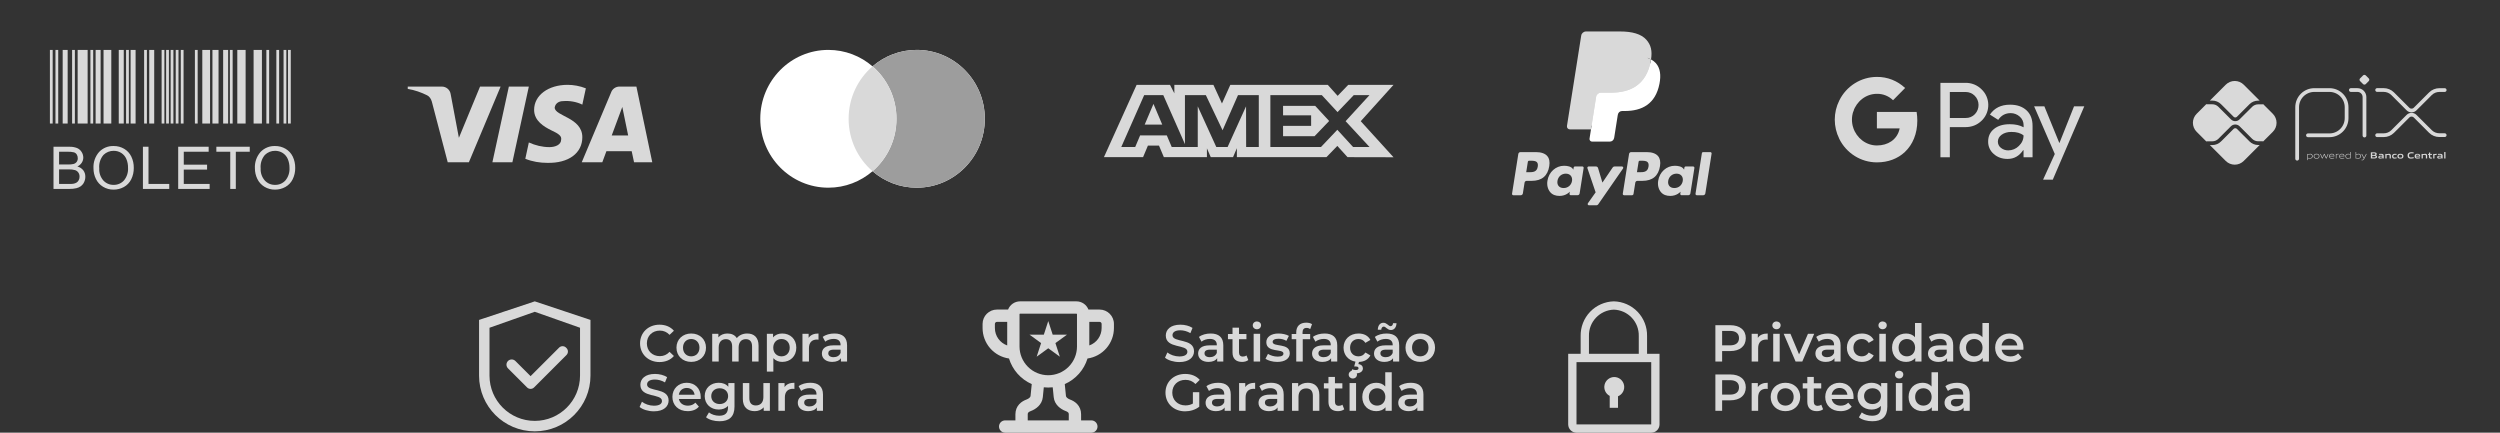 <svg xmlns="http://www.w3.org/2000/svg" width="260" height="45" viewBox="0 0 260 45" fill="none"><rect x="0" y="0" width="260" height="45" fill="#333333" stroke="none"/><path d="M167.88 39.211C167.648 39.212 167.423 39.292 167.241 39.437C167.059 39.581 166.93 39.783 166.876 40.009C166.822 40.235 166.845 40.472 166.942 40.684C167.039 40.895 167.203 41.068 167.41 41.175V42.41H168.273V41.214C168.496 41.123 168.68 40.957 168.795 40.745C168.909 40.533 168.946 40.287 168.9 40.051C168.853 39.815 168.726 39.602 168.54 39.448C168.355 39.295 168.121 39.211 167.88 39.211Z" fill="#D9D9D9"></path><path d="M171.295 36.797V34.949C171.314 34.013 170.961 33.108 170.314 32.431C169.666 31.755 168.777 31.363 167.841 31.34C166.905 31.363 166.017 31.755 165.369 32.431C164.722 33.108 164.369 34.013 164.387 34.949V36.797H163.092V44.137C163.092 44.366 163.183 44.586 163.345 44.748C163.507 44.91 163.727 45.001 163.956 45.001H171.727C171.956 45.001 172.176 44.91 172.338 44.748C172.5 44.586 172.591 44.366 172.591 44.137V36.797H171.295ZM165.251 34.949C165.232 34.242 165.494 33.556 165.98 33.042C166.465 32.527 167.134 32.226 167.841 32.203C168.548 32.226 169.218 32.527 169.703 33.042C170.189 33.556 170.451 34.242 170.432 34.949V36.797H165.251V34.949ZM163.956 44.137V37.661H171.727V44.137H163.956Z" fill="#D9D9D9"></path><path d="M68.586 37.654C69.207 37.654 69.736 37.433 70.087 37.023L69.633 36.591C69.358 36.893 69.018 37.039 68.624 37.039C67.841 37.039 67.274 36.488 67.274 35.711C67.274 34.933 67.841 34.382 68.624 34.382C69.018 34.382 69.358 34.528 69.633 34.825L70.087 34.398C69.736 33.988 69.207 33.767 68.591 33.767C67.43 33.767 66.566 34.582 66.566 35.711C66.566 36.839 67.43 37.654 68.586 37.654Z" fill="#D9D9D9"></path><path d="M71.885 37.638C72.781 37.638 73.424 37.023 73.424 36.159C73.424 35.295 72.781 34.684 71.885 34.684C71 34.684 70.352 35.295 70.352 36.159C70.352 37.023 71 37.638 71.885 37.638ZM71.885 37.06C71.399 37.06 71.032 36.709 71.032 36.159C71.032 35.608 71.399 35.257 71.885 35.257C72.376 35.257 72.744 35.608 72.744 36.159C72.744 36.709 72.376 37.06 71.885 37.06Z" fill="#D9D9D9"></path><path d="M77.709 34.684C77.25 34.684 76.861 34.868 76.629 35.165C76.429 34.841 76.078 34.684 75.657 34.684C75.263 34.684 74.928 34.825 74.712 35.084V34.717H74.07V37.6H74.745V36.137C74.745 35.565 75.047 35.273 75.495 35.273C75.905 35.273 76.143 35.522 76.143 36.035V37.6H76.818V36.137C76.818 35.565 77.126 35.273 77.569 35.273C77.979 35.273 78.216 35.522 78.216 36.035V37.6H78.891V35.948C78.891 35.079 78.406 34.684 77.709 34.684Z" fill="#D9D9D9"></path><path d="M81.352 34.684C80.958 34.684 80.623 34.819 80.397 35.095V34.717H79.754V38.648H80.429V37.249C80.661 37.514 80.985 37.638 81.352 37.638C82.195 37.638 82.816 37.055 82.816 36.159C82.816 35.268 82.195 34.684 81.352 34.684ZM81.277 37.06C80.791 37.06 80.418 36.709 80.418 36.159C80.418 35.608 80.791 35.257 81.277 35.257C81.763 35.257 82.13 35.608 82.13 36.159C82.13 36.709 81.763 37.06 81.277 37.06Z" fill="#D9D9D9"></path><path d="M84.098 35.138V34.717H83.456V37.6H84.131V36.202C84.131 35.613 84.455 35.311 84.968 35.311C85.016 35.311 85.065 35.316 85.124 35.327V34.684C84.644 34.684 84.293 34.836 84.098 35.138Z" fill="#D9D9D9"></path><path d="M86.782 34.684C86.318 34.684 85.87 34.803 85.562 35.041L85.827 35.532C86.043 35.354 86.377 35.246 86.701 35.246C87.182 35.246 87.42 35.478 87.42 35.873V35.916H86.674C85.8 35.916 85.476 36.294 85.476 36.774C85.476 37.276 85.891 37.638 86.55 37.638C86.982 37.638 87.295 37.498 87.457 37.249V37.6H88.095V35.91C88.095 35.079 87.614 34.684 86.782 34.684ZM86.691 37.147C86.345 37.147 86.14 36.99 86.14 36.747C86.14 36.537 86.264 36.364 86.723 36.364H87.42V36.699C87.306 36.996 87.02 37.147 86.691 37.147Z" fill="#D9D9D9"></path><path d="M68.008 42.777C69.045 42.777 69.536 42.259 69.536 41.654C69.536 40.266 67.295 40.79 67.295 39.986C67.295 39.699 67.533 39.472 68.116 39.472C68.445 39.472 68.818 39.57 69.158 39.77L69.38 39.224C69.05 39.008 68.575 38.889 68.121 38.889C67.085 38.889 66.599 39.408 66.599 40.018C66.599 41.422 68.845 40.887 68.845 41.703C68.845 41.983 68.597 42.194 68.008 42.194C67.544 42.194 67.063 42.021 66.761 41.778L66.518 42.324C66.831 42.593 67.419 42.777 68.008 42.777Z" fill="#D9D9D9"></path><path d="M72.878 41.298C72.878 40.396 72.263 39.807 71.42 39.807C70.562 39.807 69.93 40.423 69.93 41.281C69.93 42.14 70.556 42.761 71.523 42.761C72.019 42.761 72.424 42.599 72.684 42.291L72.322 41.875C72.117 42.086 71.863 42.189 71.539 42.189C71.037 42.189 70.686 41.919 70.605 41.497H72.867C72.873 41.433 72.878 41.352 72.878 41.298ZM71.42 40.347C71.863 40.347 72.181 40.633 72.236 41.049H70.599C70.664 40.628 70.983 40.347 71.42 40.347Z" fill="#D9D9D9"></path><path d="M75.746 39.84V40.223C75.508 39.937 75.152 39.807 74.747 39.807C73.921 39.807 73.289 40.358 73.289 41.195C73.289 42.032 73.921 42.593 74.747 42.593C75.135 42.593 75.476 42.469 75.713 42.21V42.361C75.713 42.944 75.433 43.236 74.795 43.236C74.396 43.236 73.985 43.101 73.732 42.891L73.429 43.398C73.759 43.668 74.293 43.809 74.833 43.809C75.843 43.809 76.388 43.333 76.388 42.286V39.84H75.746ZM74.849 42.021C74.336 42.021 73.969 41.686 73.969 41.195C73.969 40.709 74.336 40.38 74.849 40.38C75.357 40.38 75.724 40.709 75.724 41.195C75.724 41.686 75.357 42.021 74.849 42.021Z" fill="#D9D9D9"></path><path d="M79.392 39.84V41.298C79.392 41.875 79.074 42.167 78.604 42.167C78.177 42.167 77.929 41.919 77.929 41.395V39.84H77.254V41.487C77.254 42.356 77.756 42.761 78.496 42.761C78.868 42.761 79.209 42.62 79.425 42.356V42.723H80.067V39.84H79.392Z" fill="#D9D9D9"></path><path d="M81.594 40.261V39.84H80.951V42.723H81.626V41.325C81.626 40.736 81.95 40.434 82.463 40.434C82.511 40.434 82.56 40.439 82.619 40.45V39.807C82.139 39.807 81.788 39.959 81.594 40.261Z" fill="#D9D9D9"></path><path d="M84.278 39.807C83.813 39.807 83.365 39.926 83.057 40.164L83.322 40.655C83.538 40.477 83.873 40.369 84.197 40.369C84.677 40.369 84.915 40.601 84.915 40.995V41.038H84.17C83.295 41.038 82.971 41.416 82.971 41.897C82.971 42.399 83.387 42.761 84.046 42.761C84.478 42.761 84.791 42.62 84.953 42.372V42.723H85.59V41.033C85.59 40.202 85.109 39.807 84.278 39.807ZM84.186 42.27C83.84 42.27 83.635 42.113 83.635 41.87C83.635 41.659 83.759 41.487 84.218 41.487H84.915V41.821C84.802 42.118 84.515 42.27 84.186 42.27Z" fill="#D9D9D9"></path><path d="M122.651 37.655C123.688 37.655 124.179 37.136 124.179 36.532C124.179 35.144 121.938 35.668 121.938 34.863C121.938 34.577 122.176 34.35 122.759 34.35C123.088 34.35 123.461 34.447 123.801 34.647L124.022 34.102C123.693 33.886 123.218 33.767 122.764 33.767C121.728 33.767 121.242 34.285 121.242 34.896C121.242 36.3 123.488 35.765 123.488 36.58C123.488 36.861 123.239 37.072 122.651 37.072C122.187 37.072 121.706 36.899 121.404 36.656L121.161 37.201C121.474 37.471 122.062 37.655 122.651 37.655Z" fill="#D9D9D9"></path><path d="M125.912 34.685C125.447 34.685 124.999 34.804 124.691 35.041L124.956 35.533C125.172 35.355 125.507 35.247 125.831 35.247C126.311 35.247 126.549 35.479 126.549 35.873V35.916H125.804C124.929 35.916 124.605 36.294 124.605 36.775C124.605 37.277 125.021 37.639 125.68 37.639C126.112 37.639 126.425 37.498 126.587 37.25V37.601H127.224V35.911C127.224 35.079 126.743 34.685 125.912 34.685ZM125.82 37.147C125.474 37.147 125.269 36.991 125.269 36.748C125.269 36.537 125.393 36.364 125.852 36.364H126.549V36.699C126.436 36.996 126.149 37.147 125.82 37.147Z" fill="#D9D9D9"></path><path d="M129.634 36.964C129.532 37.045 129.397 37.083 129.256 37.083C128.997 37.083 128.857 36.931 128.857 36.651V35.279H129.629V34.739H128.857V34.08H128.182V34.739H127.707V35.279H128.182V36.667C128.182 37.304 128.544 37.639 129.175 37.639C129.418 37.639 129.661 37.574 129.823 37.444L129.634 36.964Z" fill="#D9D9D9"></path><path d="M130.719 34.242C130.973 34.242 131.151 34.059 131.151 33.821C131.151 33.6 130.967 33.432 130.719 33.432C130.47 33.432 130.287 33.611 130.287 33.837C130.287 34.064 130.47 34.242 130.719 34.242ZM130.379 37.601H131.054V34.718H130.379V37.601Z" fill="#D9D9D9"></path><path d="M132.83 37.639C133.64 37.639 134.137 37.288 134.137 36.748C134.137 35.619 132.355 36.138 132.355 35.554C132.355 35.365 132.55 35.23 132.96 35.23C133.235 35.23 133.511 35.285 133.786 35.447L134.045 34.934C133.786 34.777 133.349 34.685 132.965 34.685C132.188 34.685 131.697 35.041 131.697 35.587C131.697 36.737 133.478 36.219 133.478 36.769C133.478 36.969 133.3 37.088 132.874 37.088C132.512 37.088 132.123 36.969 131.869 36.802L131.61 37.315C131.869 37.498 132.35 37.639 132.83 37.639Z" fill="#D9D9D9"></path><path d="M135.89 34.102C136.031 34.102 136.16 34.151 136.263 34.221L136.452 33.713C136.301 33.605 136.074 33.557 135.842 33.557C135.172 33.557 134.81 33.951 134.81 34.556V34.739H134.335V35.279H134.81V37.601H135.485V35.279H136.257V34.739H135.464V34.566C135.464 34.258 135.609 34.102 135.89 34.102Z" fill="#D9D9D9"></path><path d="M137.76 34.685C137.296 34.685 136.848 34.804 136.54 35.041L136.805 35.533C137.021 35.355 137.356 35.247 137.679 35.247C138.16 35.247 138.398 35.479 138.398 35.873V35.916H137.652C136.778 35.916 136.454 36.294 136.454 36.775C136.454 37.277 136.87 37.639 137.528 37.639C137.96 37.639 138.273 37.498 138.435 37.25V37.601H139.073V35.911C139.073 35.079 138.592 34.685 137.76 34.685ZM137.669 37.147C137.323 37.147 137.118 36.991 137.118 36.748C137.118 36.537 137.242 36.364 137.701 36.364H138.398V36.699C138.284 36.996 137.998 37.147 137.669 37.147Z" fill="#D9D9D9"></path><path d="M141.283 37.061C140.786 37.061 140.408 36.721 140.408 36.159C140.408 35.603 140.786 35.258 141.283 35.258C141.569 35.258 141.828 35.382 142.001 35.657L142.519 35.355C142.298 34.917 141.85 34.685 141.288 34.685C140.376 34.685 139.728 35.295 139.728 36.159C139.728 36.921 140.23 37.487 140.97 37.612L140.835 38.114H141.002C141.207 38.114 141.288 38.19 141.288 38.292C141.288 38.411 141.202 38.486 141.002 38.486C140.867 38.486 140.748 38.459 140.635 38.4L140.511 38.719C140.646 38.794 140.813 38.832 141.007 38.832C141.45 38.832 141.742 38.632 141.742 38.319C141.742 38.087 141.591 37.903 141.272 37.865L141.331 37.639C141.871 37.628 142.303 37.385 142.519 36.964L142.001 36.661C141.828 36.937 141.569 37.061 141.283 37.061Z" fill="#D9D9D9"></path><path d="M143.918 33.967C144.112 33.967 144.296 34.323 144.652 34.323C144.998 34.323 145.225 34.037 145.236 33.616H144.874C144.863 33.81 144.76 33.924 144.609 33.924C144.415 33.924 144.231 33.567 143.875 33.567C143.529 33.567 143.302 33.848 143.292 34.291H143.653C143.664 34.086 143.767 33.967 143.918 33.967ZM144.204 34.685C143.74 34.685 143.292 34.804 142.984 35.041L143.248 35.533C143.464 35.355 143.799 35.247 144.123 35.247C144.604 35.247 144.841 35.479 144.841 35.873V35.916H144.096C143.222 35.916 142.898 36.294 142.898 36.775C142.898 37.277 143.313 37.639 143.972 37.639C144.404 37.639 144.717 37.498 144.879 37.25V37.601H145.516V35.911C145.516 35.079 145.036 34.685 144.204 34.685ZM144.112 37.147C143.767 37.147 143.562 36.991 143.562 36.748C143.562 36.537 143.686 36.364 144.145 36.364H144.841V36.699C144.728 36.996 144.442 37.147 144.112 37.147Z" fill="#D9D9D9"></path><path d="M147.705 37.639C148.601 37.639 149.244 37.023 149.244 36.159C149.244 35.295 148.601 34.685 147.705 34.685C146.819 34.685 146.171 35.295 146.171 36.159C146.171 37.023 146.819 37.639 147.705 37.639ZM147.705 37.061C147.219 37.061 146.852 36.71 146.852 36.159C146.852 35.608 147.219 35.258 147.705 35.258C148.196 35.258 148.563 35.608 148.563 36.159C148.563 36.71 148.196 37.061 147.705 37.061Z" fill="#D9D9D9"></path><path d="M124.06 41.968C123.817 42.108 123.553 42.162 123.283 42.162C122.484 42.162 121.917 41.601 121.917 40.834C121.917 40.051 122.484 39.505 123.288 39.505C123.693 39.505 124.033 39.641 124.33 39.938L124.773 39.505C124.417 39.1 123.887 38.89 123.256 38.89C122.073 38.89 121.209 39.705 121.209 40.834C121.209 41.962 122.073 42.778 123.245 42.778C123.779 42.778 124.33 42.616 124.724 42.297V40.791H124.06V41.968Z" fill="#D9D9D9"></path><path d="M126.687 39.808C126.223 39.808 125.774 39.927 125.467 40.164L125.731 40.656C125.947 40.477 126.282 40.369 126.606 40.369C127.087 40.369 127.324 40.602 127.324 40.996V41.039H126.579C125.704 41.039 125.38 41.417 125.38 41.898C125.38 42.4 125.796 42.761 126.455 42.761C126.887 42.761 127.2 42.621 127.362 42.373V42.724H127.999V41.034C127.999 40.202 127.518 39.808 126.687 39.808ZM126.595 42.27C126.25 42.27 126.044 42.114 126.044 41.87C126.044 41.66 126.169 41.487 126.628 41.487H127.324V41.822C127.211 42.119 126.925 42.27 126.595 42.27Z" fill="#D9D9D9"></path><path d="M129.508 40.261V39.84H128.865V42.724H129.54V41.325C129.54 40.737 129.864 40.434 130.377 40.434C130.426 40.434 130.474 40.44 130.534 40.45V39.808C130.053 39.808 129.702 39.959 129.508 40.261Z" fill="#D9D9D9"></path><path d="M132.192 39.808C131.728 39.808 131.28 39.927 130.972 40.164L131.236 40.656C131.452 40.477 131.787 40.369 132.111 40.369C132.592 40.369 132.829 40.602 132.829 40.996V41.039H132.084C131.209 41.039 130.885 41.417 130.885 41.898C130.885 42.4 131.301 42.761 131.96 42.761C132.392 42.761 132.705 42.621 132.867 42.373V42.724H133.504V41.034C133.504 40.202 133.024 39.808 132.192 39.808ZM132.1 42.27C131.755 42.27 131.55 42.114 131.55 41.87C131.55 41.66 131.674 41.487 132.133 41.487H132.829V41.822C132.716 42.119 132.43 42.27 132.1 42.27Z" fill="#D9D9D9"></path><path d="M136.007 39.808C135.585 39.808 135.234 39.948 135.013 40.213V39.84H134.37V42.724H135.045V41.266C135.045 40.688 135.369 40.396 135.85 40.396C136.282 40.396 136.536 40.645 136.536 41.158V42.724H137.211V41.071C137.211 40.202 136.698 39.808 136.007 39.808Z" fill="#D9D9D9"></path><path d="M139.611 42.087C139.509 42.167 139.374 42.205 139.233 42.205C138.974 42.205 138.834 42.054 138.834 41.773V40.402H139.606V39.862H138.834V39.203H138.159V39.862H137.684V40.402H138.159V41.789C138.159 42.427 138.52 42.761 139.152 42.761C139.395 42.761 139.638 42.697 139.8 42.567L139.611 42.087Z" fill="#D9D9D9"></path><path d="M140.696 39.365C140.949 39.365 141.128 39.181 141.128 38.944C141.128 38.722 140.944 38.555 140.696 38.555C140.447 38.555 140.264 38.733 140.264 38.96C140.264 39.187 140.447 39.365 140.696 39.365ZM140.355 42.724H141.03V39.84H140.355V42.724Z" fill="#D9D9D9"></path><path d="M144.065 38.717V40.197C143.839 39.932 143.509 39.808 143.137 39.808C142.3 39.808 141.679 40.386 141.679 41.282C141.679 42.178 142.3 42.761 143.137 42.761C143.531 42.761 143.866 42.627 144.092 42.351V42.724H144.74V38.717H144.065ZM143.218 42.184C142.732 42.184 142.359 41.833 142.359 41.282C142.359 40.731 142.732 40.38 143.218 40.38C143.704 40.38 144.076 40.731 144.076 41.282C144.076 41.833 143.704 42.184 143.218 42.184Z" fill="#D9D9D9"></path><path d="M146.725 39.808C146.26 39.808 145.812 39.927 145.504 40.164L145.769 40.656C145.985 40.477 146.32 40.369 146.644 40.369C147.124 40.369 147.362 40.602 147.362 40.996V41.039H146.617C145.742 41.039 145.418 41.417 145.418 41.898C145.418 42.4 145.834 42.761 146.493 42.761C146.925 42.761 147.238 42.621 147.4 42.373V42.724H148.037V41.034C148.037 40.202 147.556 39.808 146.725 39.808ZM146.633 42.27C146.287 42.27 146.082 42.114 146.082 41.87C146.082 41.66 146.206 41.487 146.665 41.487H147.362V41.822C147.249 42.119 146.962 42.27 146.633 42.27Z" fill="#D9D9D9"></path><path d="M179.954 33.821H178.399V37.601H179.101V36.51H179.954C180.947 36.51 181.563 35.997 181.563 35.166C181.563 34.329 180.947 33.821 179.954 33.821ZM179.921 35.916H179.101V34.415H179.921C180.537 34.415 180.856 34.691 180.856 35.166C180.856 35.641 180.537 35.916 179.921 35.916Z" fill="#D9D9D9"></path><path d="M182.815 35.139V34.718H182.173V37.601H182.848V36.202C182.848 35.614 183.172 35.312 183.685 35.312C183.733 35.312 183.782 35.317 183.841 35.328V34.685C183.361 34.685 183.01 34.836 182.815 35.139Z" fill="#D9D9D9"></path><path d="M184.754 34.242C185.008 34.242 185.186 34.059 185.186 33.821C185.186 33.6 185.002 33.432 184.754 33.432C184.506 33.432 184.322 33.611 184.322 33.837C184.322 34.064 184.506 34.242 184.754 34.242ZM184.414 37.601H185.089V34.718H184.414V37.601Z" fill="#D9D9D9"></path><path d="M188.027 34.718L187.103 36.856L186.207 34.718H185.505L186.741 37.601H187.438L188.675 34.718H188.027Z" fill="#D9D9D9"></path><path d="M190.108 34.685C189.644 34.685 189.196 34.804 188.888 35.041L189.153 35.533C189.369 35.355 189.703 35.247 190.027 35.247C190.508 35.247 190.745 35.479 190.745 35.873V35.916H190C189.126 35.916 188.802 36.294 188.802 36.775C188.802 37.277 189.217 37.639 189.876 37.639C190.308 37.639 190.621 37.498 190.783 37.25V37.601H191.42V35.911C191.42 35.079 190.94 34.685 190.108 34.685ZM190.016 37.147C189.671 37.147 189.466 36.991 189.466 36.748C189.466 36.537 189.59 36.364 190.049 36.364H190.745V36.699C190.632 36.996 190.346 37.147 190.016 37.147Z" fill="#D9D9D9"></path><path d="M193.636 37.639C194.197 37.639 194.646 37.396 194.867 36.964L194.349 36.661C194.176 36.937 193.917 37.061 193.631 37.061C193.134 37.061 192.756 36.721 192.756 36.159C192.756 35.603 193.134 35.258 193.631 35.258C193.917 35.258 194.176 35.382 194.349 35.657L194.867 35.355C194.646 34.917 194.197 34.685 193.636 34.685C192.723 34.685 192.075 35.295 192.075 36.159C192.075 37.023 192.723 37.639 193.636 37.639Z" fill="#D9D9D9"></path><path d="M195.791 34.242C196.044 34.242 196.223 34.059 196.223 33.821C196.223 33.6 196.039 33.432 195.791 33.432C195.542 33.432 195.359 33.611 195.359 33.837C195.359 34.064 195.542 34.242 195.791 34.242ZM195.45 37.601H196.125V34.718H195.45V37.601Z" fill="#D9D9D9"></path><path d="M199.16 33.594V35.074C198.934 34.809 198.604 34.685 198.232 34.685C197.395 34.685 196.774 35.263 196.774 36.159C196.774 37.056 197.395 37.639 198.232 37.639C198.626 37.639 198.961 37.504 199.187 37.228V37.601H199.835V33.594H199.16ZM198.313 37.061C197.827 37.061 197.454 36.71 197.454 36.159C197.454 35.608 197.827 35.258 198.313 35.258C198.799 35.258 199.171 35.608 199.171 36.159C199.171 36.71 198.799 37.061 198.313 37.061Z" fill="#D9D9D9"></path><path d="M201.82 34.685C201.355 34.685 200.907 34.804 200.6 35.041L200.864 35.533C201.08 35.355 201.415 35.247 201.739 35.247C202.219 35.247 202.457 35.479 202.457 35.873V35.916H201.712C200.837 35.916 200.513 36.294 200.513 36.775C200.513 37.277 200.929 37.639 201.588 37.639C202.02 37.639 202.333 37.498 202.495 37.25V37.601H203.132V35.911C203.132 35.079 202.651 34.685 201.82 34.685ZM201.728 37.147C201.382 37.147 201.177 36.991 201.177 36.748C201.177 36.537 201.302 36.364 201.76 36.364H202.457V36.699C202.344 36.996 202.057 37.147 201.728 37.147Z" fill="#D9D9D9"></path><path d="M206.174 33.594V35.074C205.947 34.809 205.617 34.685 205.245 34.685C204.408 34.685 203.787 35.263 203.787 36.159C203.787 37.056 204.408 37.639 205.245 37.639C205.639 37.639 205.974 37.504 206.201 37.228V37.601H206.849V33.594H206.174ZM205.326 37.061C204.84 37.061 204.467 36.71 204.467 36.159C204.467 35.608 204.84 35.258 205.326 35.258C205.812 35.258 206.184 35.608 206.184 36.159C206.184 36.71 205.812 37.061 205.326 37.061Z" fill="#D9D9D9"></path><path d="M210.442 36.175C210.442 35.274 209.827 34.685 208.984 34.685C208.126 34.685 207.494 35.301 207.494 36.159C207.494 37.018 208.12 37.639 209.087 37.639C209.584 37.639 209.989 37.477 210.248 37.169L209.886 36.753C209.681 36.964 209.427 37.066 209.103 37.066C208.601 37.066 208.25 36.796 208.169 36.375H210.431C210.437 36.31 210.442 36.229 210.442 36.175ZM208.984 35.225C209.427 35.225 209.746 35.511 209.8 35.927H208.164C208.228 35.506 208.547 35.225 208.984 35.225Z" fill="#D9D9D9"></path><path d="M179.954 38.944H178.399V42.724H179.101V41.633H179.954C180.947 41.633 181.563 41.12 181.563 40.288C181.563 39.452 180.947 38.944 179.954 38.944ZM179.921 41.039H179.101V39.538H179.921C180.537 39.538 180.856 39.813 180.856 40.288C180.856 40.764 180.537 41.039 179.921 41.039Z" fill="#D9D9D9"></path><path d="M182.815 40.261V39.84H182.173V42.724H182.848V41.325C182.848 40.737 183.172 40.434 183.685 40.434C183.733 40.434 183.782 40.44 183.841 40.45V39.808C183.361 39.808 183.01 39.959 182.815 40.261Z" fill="#D9D9D9"></path><path d="M185.683 42.761C186.58 42.761 187.222 42.146 187.222 41.282C187.222 40.418 186.58 39.808 185.683 39.808C184.798 39.808 184.15 40.418 184.15 41.282C184.15 42.146 184.798 42.761 185.683 42.761ZM185.683 42.184C185.197 42.184 184.83 41.833 184.83 41.282C184.83 40.731 185.197 40.38 185.683 40.38C186.175 40.38 186.542 40.731 186.542 41.282C186.542 41.833 186.175 42.184 185.683 42.184Z" fill="#D9D9D9"></path><path d="M189.412 42.087C189.309 42.167 189.174 42.205 189.034 42.205C188.775 42.205 188.635 42.054 188.635 41.773V40.402H189.407V39.862H188.635V39.203H187.96V39.862H187.484V40.402H187.96V41.789C187.96 42.427 188.321 42.761 188.953 42.761C189.196 42.761 189.439 42.697 189.601 42.567L189.412 42.087Z" fill="#D9D9D9"></path><path d="M192.772 41.298C192.772 40.396 192.156 39.808 191.314 39.808C190.456 39.808 189.824 40.423 189.824 41.282C189.824 42.141 190.45 42.761 191.417 42.761C191.913 42.761 192.318 42.599 192.578 42.292L192.216 41.876C192.011 42.087 191.757 42.189 191.433 42.189C190.931 42.189 190.58 41.919 190.499 41.498H192.761C192.767 41.433 192.772 41.352 192.772 41.298ZM191.314 40.348C191.757 40.348 192.075 40.634 192.129 41.05H190.493C190.558 40.629 190.877 40.348 191.314 40.348Z" fill="#D9D9D9"></path><path d="M195.64 39.84V40.224C195.402 39.938 195.046 39.808 194.641 39.808C193.815 39.808 193.183 40.359 193.183 41.196C193.183 42.032 193.815 42.594 194.641 42.594C195.029 42.594 195.37 42.47 195.607 42.211V42.362C195.607 42.945 195.326 43.237 194.689 43.237C194.29 43.237 193.879 43.102 193.626 42.891L193.323 43.399C193.653 43.669 194.187 43.809 194.727 43.809C195.737 43.809 196.282 43.334 196.282 42.286V39.84H195.64ZM194.743 42.022C194.23 42.022 193.863 41.687 193.863 41.196C193.863 40.71 194.23 40.38 194.743 40.38C195.251 40.38 195.618 40.71 195.618 41.196C195.618 41.687 195.251 42.022 194.743 42.022Z" fill="#D9D9D9"></path><path d="M197.51 39.365C197.763 39.365 197.942 39.181 197.942 38.944C197.942 38.722 197.758 38.555 197.51 38.555C197.261 38.555 197.078 38.733 197.078 38.96C197.078 39.187 197.261 39.365 197.51 39.365ZM197.17 42.724H197.844V39.84H197.17V42.724Z" fill="#D9D9D9"></path><path d="M200.879 38.717V40.197C200.653 39.932 200.323 39.808 199.951 39.808C199.114 39.808 198.493 40.386 198.493 41.282C198.493 42.178 199.114 42.761 199.951 42.761C200.345 42.761 200.68 42.627 200.906 42.351V42.724H201.554V38.717H200.879ZM200.032 42.184C199.546 42.184 199.173 41.833 199.173 41.282C199.173 40.731 199.546 40.38 200.032 40.38C200.518 40.38 200.89 40.731 200.89 41.282C200.89 41.833 200.518 42.184 200.032 42.184Z" fill="#D9D9D9"></path><path d="M203.539 39.808C203.075 39.808 202.626 39.927 202.319 40.164L202.583 40.656C202.799 40.477 203.134 40.369 203.458 40.369C203.938 40.369 204.176 40.602 204.176 40.996V41.039H203.431C202.556 41.039 202.232 41.417 202.232 41.898C202.232 42.4 202.648 42.761 203.307 42.761C203.739 42.761 204.052 42.621 204.214 42.373V42.724H204.851V41.034C204.851 40.202 204.37 39.808 203.539 39.808ZM203.447 42.27C203.102 42.27 202.896 42.114 202.896 41.87C202.896 41.66 203.021 41.487 203.48 41.487H204.176V41.822C204.063 42.119 203.776 42.27 203.447 42.27Z" fill="#D9D9D9"></path><path d="M55.616 31.34L49.822 33.271V39.065C49.822 42.265 52.416 44.858 55.616 44.858C58.816 44.858 61.409 42.265 61.409 39.065V33.271L55.616 31.34ZM60.323 39.065C60.323 41.664 58.215 43.772 55.616 43.772C53.016 43.772 50.908 41.664 50.908 39.065V34.086L55.616 32.426L60.323 34.086V39.065Z" fill="#D9D9D9"></path><path d="M53.6 37.542C53.55 37.491 53.49 37.451 53.424 37.424C53.358 37.397 53.287 37.382 53.216 37.382C53.145 37.382 53.074 37.397 53.008 37.424C52.942 37.451 52.882 37.491 52.832 37.542C52.781 37.592 52.741 37.652 52.714 37.718C52.686 37.784 52.672 37.855 52.672 37.926C52.672 37.997 52.686 38.068 52.714 38.134C52.741 38.2 52.781 38.26 52.832 38.31L54.784 40.262L54.816 40.294C54.864 40.342 54.92 40.38 54.982 40.405C55.045 40.431 55.111 40.444 55.179 40.444C55.246 40.444 55.313 40.431 55.375 40.405C55.437 40.38 55.494 40.342 55.542 40.294L58.914 36.922C58.961 36.874 58.999 36.818 59.025 36.755C59.051 36.693 59.064 36.626 59.064 36.559C59.064 36.492 59.051 36.425 59.025 36.363C58.999 36.3 58.961 36.244 58.914 36.196L58.871 36.154C58.824 36.106 58.767 36.068 58.705 36.042C58.643 36.017 58.576 36.003 58.509 36.003C58.441 36.003 58.374 36.017 58.312 36.042C58.25 36.068 58.193 36.106 58.146 36.154L55.178 39.12L53.6 37.542Z" fill="#D9D9D9"></path><path fill-rule="evenodd" clip-rule="evenodd" d="M104.935 37.284C104.172 37.175 103.475 36.794 102.97 36.212C102.466 35.63 102.188 34.885 102.188 34.115V33.688C102.188 32.863 102.858 32.194 103.682 32.194H104.84C105.035 31.694 105.52 31.34 106.088 31.34H111.949C112.219 31.34 112.482 31.422 112.705 31.574C112.928 31.726 113.099 31.942 113.197 32.194H114.355C115.18 32.194 115.849 32.863 115.849 33.688V34.115C115.849 34.885 115.571 35.63 115.067 36.212C114.562 36.794 113.865 37.175 113.102 37.284C112.922 37.871 112.617 38.413 112.209 38.872C111.801 39.331 111.299 39.697 110.736 39.945L110.859 41.18C110.864 41.222 110.885 41.282 110.957 41.354C111.03 41.428 111.142 41.499 111.275 41.548C111.517 41.636 111.803 41.782 112.035 42.033C112.278 42.297 112.434 42.65 112.434 43.08V43.72H113.501C113.671 43.72 113.834 43.787 113.954 43.907C114.074 44.028 114.141 44.19 114.141 44.36C114.141 44.53 114.074 44.693 113.954 44.813C113.834 44.933 113.671 45.001 113.501 45.001H104.536C104.366 45.001 104.203 44.933 104.083 44.813C103.963 44.693 103.896 44.53 103.896 44.36C103.896 44.19 103.963 44.028 104.083 43.907C104.203 43.787 104.366 43.72 104.536 43.72H105.603V43.08C105.603 42.65 105.759 42.297 106.003 42.033C106.234 41.782 106.52 41.636 106.762 41.548C106.881 41.507 106.989 41.441 107.081 41.354C107.152 41.281 107.174 41.223 107.178 41.18L107.301 39.945C106.739 39.697 106.237 39.331 105.828 38.872C105.42 38.413 105.116 37.871 104.936 37.284H104.935ZM104.75 33.474H103.682C103.626 33.474 103.572 33.497 103.531 33.537C103.491 33.577 103.469 33.631 103.469 33.688V34.115C103.469 34.951 104.003 35.663 104.75 35.926V33.474ZM108.555 40.279L108.453 41.307C108.373 42.097 107.72 42.562 107.2 42.751C107.104 42.781 107.017 42.832 106.944 42.901C106.912 42.935 106.884 42.98 106.884 43.08V43.721H111.153V43.08C111.153 42.98 111.125 42.935 111.093 42.901C111.021 42.832 110.933 42.781 110.837 42.751C110.317 42.562 109.664 42.097 109.586 41.308L109.483 40.28C109.175 40.313 108.863 40.313 108.555 40.28V40.279ZM113.288 35.927V33.474H114.355C114.411 33.474 114.466 33.497 114.506 33.537C114.546 33.577 114.568 33.631 114.568 33.688V34.115C114.568 34.512 114.445 34.9 114.216 35.224C113.987 35.549 113.662 35.794 113.288 35.926V35.927ZM106.03 32.679C106.03 32.647 106.056 32.62 106.088 32.62H111.949C111.98 32.62 112.007 32.646 112.007 32.679V36.036C112.007 36.828 111.692 37.588 111.132 38.149C110.571 38.709 109.811 39.024 109.019 39.024C108.226 39.024 107.466 38.709 106.906 38.149C106.345 37.588 106.03 36.828 106.03 36.036V32.679Z" fill="#D9D9D9"></path><path d="M109.019 33.389L109.479 34.805H110.967L109.763 35.68L110.223 37.096L109.019 36.221L107.814 37.096L108.274 35.68L107.07 34.805H108.559L109.019 33.389Z" fill="#D9D9D9"></path><path d="M238.904 16.505V11.149C238.904 10.914 238.95 10.682 239.039 10.466C239.129 10.249 239.261 10.053 239.426 9.887C239.592 9.721 239.789 9.59 240.005 9.5C240.222 9.411 240.454 9.365 240.688 9.365H242.268C242.74 9.366 243.192 9.554 243.525 9.888C243.859 10.222 244.046 10.675 244.046 11.147V12.287C244.046 12.76 243.858 13.214 243.523 13.548C243.189 13.883 242.735 14.071 242.261 14.071H240.027" stroke="#D9D9D9" stroke-width="0.39" stroke-linecap="round" stroke-linejoin="round"></path><path d="M244.489 9.364H245.174C245.368 9.364 245.554 9.441 245.692 9.578C245.829 9.716 245.906 9.902 245.906 10.096V14.098" stroke="#D9D9D9" stroke-width="0.39" stroke-linecap="round" stroke-linejoin="round"></path><path d="M245.758 8.744L245.448 8.433C245.429 8.415 245.415 8.393 245.405 8.369C245.395 8.345 245.389 8.319 245.389 8.293C245.389 8.267 245.395 8.241 245.405 8.217C245.415 8.193 245.429 8.172 245.448 8.153L245.758 7.843C245.777 7.824 245.798 7.81 245.822 7.8C245.846 7.79 245.872 7.785 245.898 7.785C245.924 7.785 245.95 7.79 245.974 7.8C245.998 7.81 246.019 7.824 246.038 7.843L246.349 8.153C246.367 8.172 246.382 8.193 246.392 8.217C246.402 8.241 246.407 8.267 246.407 8.293C246.407 8.319 246.402 8.345 246.392 8.369C246.382 8.393 246.367 8.415 246.349 8.433L246.038 8.744C246.019 8.763 245.998 8.777 245.974 8.787C245.95 8.797 245.924 8.802 245.898 8.802C245.872 8.802 245.846 8.797 245.822 8.787C245.798 8.777 245.777 8.763 245.758 8.744Z" fill="#D9D9D9"></path><path d="M247.224 9.361H247.904C248.254 9.361 248.589 9.5 248.837 9.747L250.428 11.338C250.477 11.387 250.535 11.426 250.599 11.453C250.663 11.479 250.732 11.493 250.801 11.493C250.871 11.493 250.939 11.479 251.003 11.453C251.067 11.426 251.125 11.387 251.174 11.338L252.761 9.753C252.884 9.63 253.029 9.533 253.189 9.467C253.349 9.4 253.521 9.366 253.694 9.366H254.247" stroke="#D9D9D9" stroke-width="0.39" stroke-linecap="round" stroke-linejoin="round"></path><path d="M247.224 14.062H247.904C248.254 14.062 248.589 13.923 248.837 13.676L250.428 12.086C250.477 12.037 250.535 11.998 250.599 11.971C250.663 11.944 250.732 11.931 250.801 11.931C250.871 11.931 250.939 11.944 251.003 11.971C251.067 11.998 251.125 12.037 251.174 12.086L252.761 13.67C252.884 13.793 253.029 13.89 253.189 13.956C253.349 14.022 253.521 14.056 253.694 14.056H254.247" stroke="#D9D9D9" stroke-width="0.39" stroke-linecap="round" stroke-linejoin="round"></path><path d="M234.848 15.079C234.68 15.079 234.514 15.046 234.359 14.982C234.203 14.918 234.062 14.823 233.944 14.704L232.639 13.402C232.593 13.358 232.531 13.333 232.467 13.333C232.403 13.333 232.342 13.358 232.296 13.402L230.986 14.711C230.867 14.831 230.727 14.925 230.571 14.989C230.416 15.053 230.25 15.086 230.082 15.086H229.825L231.478 16.739C231.726 16.987 232.062 17.126 232.413 17.126C232.763 17.126 233.099 16.987 233.347 16.739L235.005 15.081L234.848 15.079Z" fill="#D9D9D9"></path><path d="M230.082 10.462C230.25 10.461 230.416 10.494 230.571 10.558C230.727 10.623 230.867 10.717 230.986 10.836L232.296 12.146C232.341 12.191 232.403 12.217 232.467 12.217C232.532 12.217 232.593 12.191 232.639 12.146L233.944 10.841C234.063 10.722 234.203 10.627 234.359 10.563C234.514 10.499 234.68 10.466 234.848 10.466H235.006L233.349 8.809C233.226 8.686 233.08 8.589 232.92 8.522C232.759 8.456 232.587 8.421 232.414 8.421C232.24 8.421 232.068 8.456 231.908 8.522C231.747 8.589 231.602 8.686 231.479 8.809L229.826 10.462H230.082Z" fill="#D9D9D9"></path><path d="M236.377 11.838L235.376 10.837C235.354 10.846 235.33 10.851 235.305 10.851H234.85C234.613 10.852 234.386 10.947 234.218 11.115L232.91 12.417C232.852 12.476 232.783 12.522 232.707 12.553C232.631 12.585 232.55 12.601 232.468 12.601C232.301 12.601 232.142 12.535 232.024 12.418L230.714 11.108C230.547 10.94 230.319 10.845 230.082 10.845H229.523C229.5 10.844 229.477 10.839 229.455 10.831L228.45 11.836C228.327 11.959 228.229 12.105 228.163 12.265C228.096 12.426 228.062 12.598 228.062 12.771C228.062 12.945 228.096 13.117 228.163 13.277C228.229 13.438 228.327 13.584 228.45 13.706L229.455 14.712C229.477 14.703 229.5 14.699 229.523 14.698H230.082C230.319 14.697 230.546 14.602 230.714 14.435L232.024 13.125C232.144 13.011 232.302 12.947 232.467 12.947C232.632 12.947 232.791 13.011 232.91 13.125L234.216 14.43C234.384 14.598 234.611 14.692 234.848 14.694H235.303C235.327 14.694 235.352 14.699 235.374 14.708L236.375 13.708C236.622 13.46 236.762 13.124 236.762 12.773C236.762 12.422 236.622 12.086 236.375 11.838" fill="#D9D9D9"></path><path d="M240.264 16.049C240.181 16.053 240.099 16.066 240.018 16.087V16.413C240.08 16.435 240.144 16.446 240.209 16.445C240.373 16.445 240.451 16.39 240.451 16.246C240.451 16.11 240.387 16.049 240.264 16.049ZM239.963 16.655V16.01H240.008L240.013 16.038C240.097 16.016 240.182 16.002 240.268 15.997C240.328 15.993 240.388 16.01 240.436 16.046C240.462 16.071 240.483 16.103 240.495 16.137C240.508 16.172 240.513 16.209 240.51 16.246C240.513 16.287 240.505 16.328 240.486 16.364C240.467 16.401 240.439 16.432 240.404 16.454C240.345 16.483 240.28 16.497 240.214 16.496C240.148 16.495 240.081 16.485 240.018 16.466V16.655H239.963Z" fill="#D9D9D9"></path><path d="M240.92 16.048C240.757 16.048 240.684 16.1 240.684 16.243C240.684 16.386 240.756 16.445 240.92 16.445C241.085 16.445 241.156 16.393 241.156 16.25C241.156 16.108 241.084 16.048 240.92 16.048ZM241.131 16.445C241.068 16.484 240.994 16.503 240.92 16.498C240.846 16.502 240.773 16.484 240.71 16.445C240.68 16.422 240.657 16.391 240.642 16.357C240.628 16.322 240.622 16.284 240.625 16.247C240.622 16.209 240.628 16.172 240.643 16.137C240.657 16.102 240.68 16.072 240.71 16.048C240.773 16.009 240.846 15.99 240.92 15.995C240.994 15.991 241.068 16.009 241.131 16.048C241.16 16.071 241.183 16.102 241.198 16.136C241.213 16.171 241.219 16.208 241.215 16.246C241.219 16.283 241.213 16.321 241.198 16.356C241.184 16.391 241.16 16.422 241.131 16.445Z" fill="#D9D9D9"></path><path d="M241.905 16.483L241.723 16.091H241.72L241.54 16.483H241.493L241.298 16.009H241.359L241.521 16.405H241.525L241.701 16.009H241.753L241.934 16.405H241.938L242.096 16.009H242.155L241.96 16.483H241.905Z" fill="#D9D9D9"></path><path d="M242.503 16.047C242.351 16.047 242.3 16.114 242.292 16.212H242.716C242.712 16.104 242.657 16.047 242.506 16.047H242.503ZM242.506 16.496C242.436 16.503 242.366 16.485 242.309 16.443C242.282 16.418 242.261 16.388 242.247 16.353C242.234 16.319 242.228 16.282 242.23 16.245C242.228 16.207 242.235 16.169 242.25 16.134C242.266 16.099 242.289 16.068 242.318 16.043C242.373 16.009 242.438 15.992 242.503 15.996C242.569 15.992 242.635 16.008 242.692 16.042C242.76 16.087 242.773 16.168 242.773 16.259H242.288C242.288 16.356 242.322 16.443 242.505 16.443C242.587 16.441 242.669 16.432 242.75 16.415V16.465C242.668 16.482 242.585 16.492 242.501 16.494" fill="#D9D9D9"></path><path d="M242.931 16.483V16.009H242.976L242.981 16.037C243.057 16.012 243.136 15.998 243.215 15.996H243.222V16.048H243.209C243.134 16.05 243.058 16.062 242.986 16.086V16.482L242.931 16.483Z" fill="#D9D9D9"></path><path d="M243.543 16.047C243.391 16.047 243.34 16.114 243.332 16.212H243.757C243.753 16.104 243.697 16.047 243.547 16.047H243.543ZM243.547 16.496C243.477 16.503 243.407 16.484 243.35 16.443C243.324 16.418 243.304 16.387 243.291 16.353C243.279 16.319 243.274 16.283 243.277 16.247C243.275 16.209 243.281 16.17 243.297 16.135C243.312 16.1 243.335 16.069 243.365 16.045C243.42 16.01 243.484 15.994 243.549 15.997C243.615 15.993 243.681 16.009 243.737 16.043C243.806 16.089 243.819 16.169 243.819 16.261H243.335C243.335 16.358 243.368 16.444 243.551 16.444C243.634 16.442 243.715 16.433 243.796 16.417V16.466C243.714 16.483 243.63 16.493 243.547 16.496Z" fill="#D9D9D9"></path><path d="M244.418 16.079C244.356 16.058 244.292 16.047 244.227 16.048C244.063 16.048 243.985 16.103 243.985 16.247C243.985 16.39 244.049 16.443 244.173 16.443C244.255 16.439 244.337 16.427 244.418 16.407V16.079ZM244.428 16.483L244.423 16.454C244.34 16.477 244.254 16.491 244.168 16.496C244.108 16.5 244.049 16.483 244.001 16.447C243.974 16.421 243.953 16.39 243.941 16.355C243.928 16.321 243.923 16.284 243.926 16.247C243.923 16.206 243.931 16.165 243.95 16.128C243.969 16.092 243.997 16.061 244.032 16.04C244.091 16.01 244.157 15.995 244.223 15.997C244.289 15.998 244.355 16.008 244.418 16.027V15.811H244.473V16.483H244.428Z" fill="#D9D9D9"></path><path d="M245.284 16.049C245.201 16.053 245.119 16.066 245.039 16.087V16.412C245.1 16.434 245.165 16.446 245.23 16.445C245.394 16.445 245.471 16.39 245.471 16.246C245.471 16.11 245.407 16.049 245.284 16.049ZM245.425 16.454C245.366 16.483 245.301 16.497 245.235 16.496C245.164 16.495 245.093 16.483 245.025 16.46V16.483H244.987V15.811H245.039V16.035C245.121 16.014 245.205 16.001 245.29 15.996C245.349 15.992 245.409 16.009 245.457 16.044C245.483 16.07 245.504 16.101 245.517 16.136C245.529 16.17 245.534 16.207 245.531 16.244C245.534 16.285 245.526 16.326 245.507 16.363C245.489 16.399 245.46 16.43 245.425 16.452" fill="#D9D9D9"></path><path d="M245.6 16.667V16.614C245.627 16.614 245.653 16.619 245.67 16.619C245.702 16.621 245.734 16.613 245.761 16.596C245.788 16.578 245.808 16.552 245.818 16.521L245.836 16.484L245.589 16.01H245.653L245.864 16.418H245.867L246.068 16.01H246.131L245.868 16.54C245.819 16.637 245.767 16.668 245.67 16.668C245.647 16.669 245.624 16.669 245.6 16.667Z" fill="#D9D9D9"></path><path d="M246.893 16.213H246.71V16.379H246.894C247.02 16.379 247.068 16.365 247.068 16.295C247.068 16.226 247.002 16.213 246.893 16.213ZM246.86 15.944H246.71V16.113H246.86C246.985 16.113 247.035 16.098 247.035 16.028C247.035 15.957 246.972 15.944 246.86 15.944ZM247.144 16.438C247.077 16.48 246.995 16.483 246.847 16.483H246.567V15.842H246.84C246.968 15.842 247.047 15.842 247.112 15.883C247.134 15.896 247.151 15.915 247.163 15.937C247.175 15.96 247.18 15.985 247.178 16.01C247.179 16.042 247.17 16.073 247.152 16.099C247.134 16.125 247.107 16.144 247.077 16.152V16.156C247.159 16.175 247.212 16.217 247.212 16.308C247.214 16.334 247.209 16.36 247.197 16.383C247.185 16.405 247.166 16.425 247.144 16.438Z" fill="#D9D9D9"></path><path d="M247.772 16.284C247.719 16.279 247.661 16.277 247.602 16.277C247.505 16.277 247.472 16.296 247.472 16.341C247.472 16.385 247.499 16.404 247.573 16.404C247.64 16.401 247.707 16.392 247.772 16.376V16.284ZM247.8 16.483L247.796 16.454C247.712 16.478 247.626 16.492 247.539 16.496C247.489 16.499 247.44 16.487 247.397 16.461C247.379 16.448 247.365 16.431 247.356 16.411C247.347 16.391 247.343 16.369 247.344 16.347C247.343 16.32 247.35 16.294 247.364 16.271C247.378 16.248 247.399 16.23 247.424 16.219C247.48 16.198 247.541 16.189 247.601 16.193C247.651 16.193 247.717 16.195 247.772 16.199V16.193C247.772 16.119 247.724 16.095 247.591 16.095C247.538 16.095 247.477 16.097 247.417 16.103V16.007C247.483 16.002 247.558 15.998 247.62 15.998C247.696 15.992 247.772 16.007 247.84 16.042C247.892 16.081 247.904 16.134 247.904 16.204V16.484L247.8 16.483Z" fill="#D9D9D9"></path><path d="M248.52 16.483V16.22C248.52 16.134 248.476 16.103 248.398 16.103C248.333 16.105 248.268 16.116 248.205 16.133V16.481H248.075V16.007H248.18L248.185 16.036C248.267 16.012 248.352 15.998 248.437 15.994C248.495 15.989 248.553 16.006 248.599 16.042C248.619 16.061 248.633 16.085 248.642 16.11C248.651 16.136 248.655 16.163 248.652 16.19V16.479L248.52 16.483Z" fill="#D9D9D9"></path><path d="M249.023 16.496C248.96 16.501 248.898 16.483 248.847 16.446C248.82 16.42 248.799 16.389 248.786 16.354C248.773 16.32 248.768 16.282 248.772 16.246C248.77 16.207 248.777 16.168 248.794 16.132C248.811 16.097 248.837 16.067 248.868 16.044C248.932 16.009 249.004 15.992 249.076 15.997C249.129 15.997 249.184 16.001 249.242 16.006V16.107C249.195 16.103 249.137 16.099 249.092 16.099C248.966 16.099 248.907 16.138 248.907 16.247C248.907 16.355 248.952 16.393 249.054 16.393C249.121 16.39 249.188 16.382 249.253 16.368V16.466C249.177 16.483 249.1 16.493 249.023 16.496Z" fill="#D9D9D9"></path><path d="M249.644 16.096C249.518 16.096 249.463 16.136 249.463 16.243C249.463 16.351 249.516 16.396 249.644 16.396C249.772 16.396 249.822 16.358 249.822 16.251C249.822 16.143 249.769 16.096 249.644 16.096ZM249.87 16.446C249.801 16.485 249.722 16.502 249.644 16.496C249.564 16.502 249.485 16.485 249.416 16.446C249.385 16.423 249.361 16.393 249.345 16.358C249.33 16.323 249.323 16.285 249.327 16.247C249.323 16.209 249.33 16.17 249.345 16.135C249.361 16.1 249.385 16.07 249.416 16.047C249.485 16.008 249.565 15.991 249.644 15.997C249.722 15.991 249.801 16.009 249.87 16.047C249.901 16.07 249.925 16.1 249.94 16.135C249.956 16.17 249.962 16.208 249.958 16.246C249.962 16.284 249.955 16.322 249.94 16.357C249.925 16.392 249.901 16.423 249.87 16.446Z" fill="#D9D9D9"></path><path d="M250.719 16.496C250.637 16.501 250.556 16.477 250.489 16.429C250.412 16.366 250.389 16.267 250.389 16.162C250.386 16.109 250.397 16.056 250.42 16.009C250.442 15.961 250.477 15.92 250.519 15.889C250.602 15.844 250.696 15.822 250.79 15.829C250.861 15.829 250.934 15.833 251.014 15.84V15.955C250.946 15.949 250.861 15.944 250.796 15.944C250.613 15.944 250.536 16.014 250.536 16.162C250.536 16.309 250.608 16.38 250.742 16.38C250.839 16.376 250.934 16.363 251.028 16.341V16.456C250.927 16.48 250.823 16.493 250.719 16.496" fill="#D9D9D9"></path><path d="M251.415 16.081C251.306 16.081 251.264 16.12 251.257 16.193H251.573C251.57 16.116 251.525 16.081 251.415 16.081ZM251.396 16.496C251.325 16.502 251.254 16.484 251.196 16.443C251.169 16.418 251.148 16.387 251.135 16.353C251.122 16.319 251.117 16.282 251.12 16.246C251.118 16.208 251.125 16.17 251.14 16.136C251.156 16.101 251.179 16.07 251.208 16.047C251.271 16.009 251.343 15.992 251.415 15.997C251.487 15.993 251.558 16.009 251.62 16.045C251.696 16.097 251.702 16.18 251.703 16.278H251.254C251.257 16.35 251.296 16.396 251.429 16.396C251.513 16.395 251.597 16.386 251.68 16.372V16.465C251.586 16.483 251.491 16.493 251.396 16.496Z" fill="#D9D9D9"></path><path d="M252.29 16.483V16.22C252.29 16.134 252.246 16.103 252.168 16.103C252.103 16.105 252.038 16.116 251.975 16.133V16.481H251.843V16.007H251.951L251.956 16.036C252.038 16.012 252.122 15.998 252.208 15.994C252.266 15.989 252.324 16.006 252.37 16.042C252.389 16.061 252.404 16.085 252.413 16.11C252.422 16.136 252.425 16.163 252.423 16.19V16.479L252.29 16.483Z" fill="#D9D9D9"></path><path d="M252.797 16.496C252.767 16.499 252.738 16.494 252.711 16.482C252.684 16.47 252.661 16.452 252.643 16.428C252.617 16.386 252.605 16.335 252.609 16.285V16.108H252.513V16.01H252.609L252.623 15.867H252.74V16.01H252.926V16.108H252.74V16.26C252.738 16.291 252.742 16.321 252.753 16.35C252.761 16.365 252.773 16.378 252.789 16.386C252.804 16.393 252.822 16.396 252.839 16.394C252.87 16.393 252.902 16.39 252.933 16.384V16.479C252.888 16.489 252.842 16.494 252.797 16.496Z" fill="#D9D9D9"></path><path d="M253.055 16.483V16.009H253.16L253.165 16.038C253.24 16.013 253.319 15.998 253.398 15.996H253.415V16.108C253.4 16.108 253.383 16.108 253.369 16.108C253.307 16.108 253.245 16.117 253.184 16.133V16.482L253.055 16.483Z" fill="#D9D9D9"></path><path d="M253.897 16.284C253.842 16.28 253.785 16.277 253.726 16.277C253.63 16.277 253.596 16.296 253.596 16.341C253.596 16.385 253.625 16.404 253.698 16.404C253.765 16.401 253.832 16.392 253.897 16.376V16.284ZM253.925 16.483L253.92 16.456C253.836 16.48 253.75 16.494 253.663 16.497C253.613 16.501 253.563 16.489 253.52 16.463C253.503 16.45 253.489 16.432 253.479 16.412C253.47 16.392 253.466 16.37 253.467 16.349C253.466 16.321 253.473 16.294 253.488 16.27C253.503 16.247 253.525 16.229 253.551 16.219C253.607 16.198 253.668 16.19 253.727 16.194C253.777 16.194 253.844 16.196 253.899 16.2V16.193C253.899 16.119 253.85 16.095 253.717 16.095C253.665 16.095 253.603 16.097 253.543 16.103V16.007C253.61 16.002 253.685 15.998 253.746 15.998C253.822 15.992 253.898 16.007 253.966 16.042C254.019 16.081 254.031 16.134 254.031 16.204V16.484L253.925 16.483Z" fill="#D9D9D9"></path><path d="M254.198 15.811H254.33V16.483H254.198V15.811Z" fill="#D9D9D9"></path><path fill-rule="evenodd" clip-rule="evenodd" d="M202.783 16.356V13.221H204.401C205.065 13.221 205.624 12.998 206.081 12.56L206.19 12.449C207.024 11.542 206.969 10.128 206.081 9.289C205.637 8.844 205.028 8.604 204.401 8.616H201.804V16.356H202.783ZM202.783 12.27V9.566H204.426C204.779 9.566 205.114 9.702 205.363 9.949C205.893 10.468 205.905 11.332 205.394 11.869C205.144 12.134 204.791 12.282 204.426 12.27H202.783ZM210.759 11.474C210.339 11.085 209.768 10.887 209.044 10.887C208.113 10.887 207.413 11.233 206.951 11.918L207.815 12.467C208.131 11.998 208.563 11.764 209.111 11.764C209.457 11.764 209.792 11.893 210.054 12.128C210.309 12.35 210.455 12.671 210.455 13.011V13.239C210.078 13.029 209.603 12.918 209.019 12.918C208.338 12.918 207.79 13.079 207.383 13.406C206.975 13.733 206.768 14.165 206.768 14.714C206.756 15.214 206.969 15.69 207.346 16.01C207.729 16.356 208.216 16.529 208.788 16.529C209.463 16.529 209.999 16.227 210.406 15.622H210.449V16.356H211.386V13.091C211.386 12.406 211.179 11.863 210.759 11.474ZM208.101 15.381C207.9 15.233 207.778 14.992 207.778 14.733C207.778 14.443 207.912 14.202 208.174 14.011C208.442 13.819 208.776 13.721 209.172 13.721C209.719 13.714 210.145 13.838 210.45 14.085C210.45 14.505 210.285 14.869 209.963 15.177C209.671 15.474 209.275 15.64 208.861 15.64C208.588 15.646 208.32 15.554 208.101 15.381ZM213.491 18.683L216.764 11.06H215.7L214.185 14.862H214.166L212.615 11.06H211.55L213.698 16.017L212.481 18.683H213.491Z" fill="#D9D9D9"></path><path d="M199.401 12.542C199.401 12.239 199.377 11.937 199.328 11.64H195.197V13.35H197.564C197.467 13.899 197.15 14.393 196.688 14.702V15.813H198.099C198.927 15.041 199.401 13.899 199.401 12.542Z" fill="#D9D9D9"></path><path d="M195.198 16.887C196.378 16.887 197.376 16.492 198.1 15.813L196.688 14.702C196.293 14.973 195.788 15.128 195.198 15.128C194.054 15.128 193.086 14.344 192.74 13.294H191.286V14.443C192.028 15.942 193.543 16.887 195.198 16.887Z" fill="#D9D9D9"></path><path d="M192.74 13.294C192.557 12.745 192.557 12.146 192.74 11.591V10.449H191.286C190.659 11.702 190.659 13.183 191.286 14.436L192.74 13.294Z" fill="#D9D9D9"></path><path d="M195.198 9.758C195.824 9.745 196.427 9.986 196.877 10.424L198.13 9.153C197.333 8.4 196.287 7.986 195.198 7.999C193.543 7.999 192.028 8.949 191.286 10.449L192.74 11.597C193.086 10.542 194.054 9.758 195.198 9.758Z" fill="#D9D9D9"></path><path fill-rule="evenodd" clip-rule="evenodd" d="M159.741 15.819H158.127C158.016 15.819 157.922 15.9 157.905 16.009L157.252 20.149C157.239 20.231 157.302 20.305 157.385 20.305H158.156C158.266 20.305 158.36 20.224 158.378 20.115L158.554 18.998C158.571 18.889 158.665 18.809 158.775 18.809H159.286C160.35 18.809 160.964 18.294 161.124 17.274C161.196 16.828 161.127 16.477 160.918 16.232C160.689 15.962 160.282 15.819 159.741 15.819ZM159.927 17.332C159.839 17.911 159.397 17.911 158.968 17.911H158.725L158.896 16.829C158.906 16.764 158.963 16.715 159.029 16.715H159.14C159.432 16.715 159.707 16.715 159.849 16.881C159.934 16.981 159.96 17.128 159.927 17.332ZM164.568 17.313H163.795C163.729 17.313 163.672 17.361 163.662 17.427L163.627 17.643L163.573 17.564C163.406 17.322 163.033 17.24 162.66 17.24C161.806 17.24 161.076 17.887 160.934 18.795C160.86 19.248 160.965 19.681 161.222 19.983C161.457 20.261 161.795 20.376 162.196 20.376C162.884 20.376 163.266 19.934 163.266 19.934L163.231 20.149C163.218 20.231 163.282 20.304 163.364 20.304H164.061C164.171 20.304 164.265 20.224 164.282 20.115L164.7 17.468C164.713 17.387 164.65 17.313 164.568 17.313ZM163.49 18.818C163.415 19.26 163.065 19.556 162.618 19.556C162.393 19.556 162.214 19.484 162.098 19.348C161.984 19.212 161.941 19.019 161.977 18.805C162.047 18.366 162.403 18.06 162.844 18.06C163.063 18.06 163.242 18.133 163.359 18.271C163.477 18.41 163.524 18.604 163.49 18.818ZM167.909 17.313H168.686C168.795 17.313 168.858 17.435 168.796 17.524L166.212 21.255C166.17 21.315 166.101 21.351 166.028 21.351H165.252C165.142 21.351 165.078 21.228 165.142 21.138L165.946 20.003L165.091 17.491C165.061 17.404 165.125 17.313 165.218 17.313H165.982C166.081 17.313 166.169 17.378 166.197 17.473L166.651 18.99L167.723 17.411C167.765 17.35 167.835 17.313 167.909 17.313Z" fill="#D9D9D9"></path><path fill-rule="evenodd" clip-rule="evenodd" d="M176.333 20.149L176.996 15.933C177.006 15.867 177.063 15.819 177.129 15.819H177.875C177.957 15.819 178.02 15.893 178.007 15.975L177.354 20.115C177.337 20.224 177.243 20.305 177.132 20.305H176.466C176.384 20.305 176.32 20.231 176.333 20.149ZM171.258 15.819H169.643C169.533 15.819 169.439 15.9 169.422 16.009L168.769 20.149C168.756 20.231 168.819 20.305 168.902 20.305H169.73C169.807 20.305 169.873 20.248 169.885 20.172L170.071 18.998C170.088 18.889 170.182 18.809 170.292 18.809H170.803C171.867 18.809 172.48 18.294 172.641 17.274C172.713 16.828 172.644 16.477 172.435 16.232C172.206 15.962 171.799 15.819 171.258 15.819ZM171.445 17.332C171.357 17.911 170.914 17.911 170.486 17.911H170.242L170.413 16.829C170.424 16.764 170.48 16.715 170.546 16.715H170.658C170.949 16.715 171.224 16.715 171.366 16.881C171.451 16.981 171.477 17.128 171.445 17.332ZM176.085 17.313H175.312C175.245 17.313 175.189 17.361 175.179 17.427L175.145 17.643L175.091 17.564C174.923 17.322 174.55 17.24 174.178 17.24C173.323 17.24 172.594 17.887 172.451 18.795C172.378 19.248 172.482 19.681 172.739 19.983C172.975 20.261 173.312 20.376 173.713 20.376C174.402 20.376 174.783 19.934 174.783 19.934L174.749 20.149C174.736 20.231 174.799 20.304 174.882 20.304H175.578C175.689 20.304 175.783 20.224 175.8 20.115L176.218 17.468C176.231 17.387 176.167 17.313 176.085 17.313ZM175.007 18.818C174.933 19.26 174.582 19.556 174.134 19.556C173.91 19.556 173.73 19.484 173.615 19.348C173.501 19.212 173.458 19.019 173.494 18.805C173.564 18.366 173.92 18.06 174.36 18.06C174.58 18.06 174.758 18.133 174.876 18.271C174.994 18.41 175.041 18.604 175.007 18.818Z" fill="#D9D9D9"></path><path d="M165.717 14.338L165.915 13.077L165.473 13.067H163.362L164.829 3.763C164.833 3.735 164.848 3.709 164.87 3.69C164.892 3.672 164.919 3.661 164.948 3.661H168.508C169.69 3.661 170.506 3.907 170.932 4.393C171.131 4.621 171.259 4.858 171.32 5.12C171.385 5.395 171.386 5.723 171.323 6.124L171.318 6.153V6.41L171.518 6.523C171.686 6.612 171.82 6.714 171.922 6.831C172.093 7.026 172.203 7.273 172.25 7.567C172.298 7.868 172.282 8.227 172.203 8.634C172.112 9.102 171.965 9.509 171.766 9.842C171.583 10.149 171.35 10.404 171.073 10.601C170.809 10.789 170.495 10.931 170.14 11.022C169.796 11.112 169.404 11.157 168.974 11.157H168.697C168.499 11.157 168.307 11.228 168.156 11.356C168.004 11.487 167.904 11.665 167.873 11.86L167.852 11.974L167.502 14.196L167.486 14.277C167.482 14.303 167.474 14.316 167.464 14.325C167.454 14.333 167.441 14.338 167.427 14.338H165.717Z" fill="#D9D9D9"></path><path d="M171.707 6.183C171.696 6.251 171.684 6.32 171.671 6.392C171.201 8.802 169.595 9.635 167.543 9.635H166.499C166.248 9.635 166.036 9.817 165.997 10.065L165.462 13.456L165.311 14.418C165.286 14.58 165.411 14.727 165.575 14.727H167.427C167.647 14.727 167.833 14.567 167.868 14.351L167.886 14.257L168.235 12.043L168.257 11.922C168.291 11.705 168.478 11.545 168.697 11.545H168.974C170.769 11.545 172.175 10.816 172.585 8.708C172.757 7.827 172.668 7.091 172.214 6.574C172.077 6.418 171.906 6.288 171.707 6.183Z" fill="white"></path><path d="M171.216 5.987C171.144 5.966 171.07 5.947 170.994 5.93C170.918 5.913 170.839 5.899 170.759 5.886C170.477 5.84 170.169 5.819 169.838 5.819H167.048C166.979 5.819 166.914 5.834 166.855 5.862C166.727 5.924 166.631 6.046 166.608 6.195L166.014 9.955L165.997 10.065C166.036 9.817 166.248 9.635 166.498 9.635H167.543C169.595 9.635 171.201 8.802 171.67 6.392C171.684 6.32 171.696 6.251 171.707 6.183C171.588 6.12 171.459 6.066 171.321 6.02C171.287 6.009 171.251 5.998 171.216 5.987Z" fill="#D9D9D9"></path><path d="M166.608 6.195C166.631 6.046 166.727 5.924 166.855 5.863C166.914 5.835 166.979 5.819 167.048 5.819H169.838C170.169 5.819 170.477 5.841 170.759 5.886C170.84 5.899 170.918 5.914 170.994 5.931C171.07 5.948 171.144 5.967 171.216 5.988C171.251 5.998 171.287 6.009 171.321 6.02C171.46 6.066 171.588 6.12 171.707 6.183C171.847 5.292 171.706 4.686 171.224 4.136C170.693 3.532 169.735 3.273 168.509 3.273H164.948C164.698 3.273 164.484 3.455 164.446 3.703L162.963 13.103C162.933 13.289 163.077 13.456 163.264 13.456H165.462L166.014 9.955L166.608 6.195Z" fill="#D9D9D9"></path><path fill-rule="evenodd" clip-rule="evenodd" d="M90.745 17.808C89.508 18.875 87.903 19.52 86.15 19.52C82.239 19.52 79.068 16.312 79.068 12.355C79.068 8.398 82.239 5.19 86.15 5.19C87.903 5.19 89.508 5.834 90.745 6.901C91.981 5.834 93.586 5.19 95.339 5.19C99.251 5.19 102.422 8.398 102.422 12.355C102.422 16.312 99.251 19.52 95.339 19.52C93.586 19.52 91.981 18.875 90.745 17.808Z" fill="white"></path><path fill-rule="evenodd" clip-rule="evenodd" d="M90.745 17.808C92.267 16.494 93.233 14.538 93.233 12.355C93.233 10.171 92.267 8.215 90.745 6.901C91.981 5.834 93.586 5.19 95.339 5.19C99.251 5.19 102.422 8.398 102.422 12.355C102.422 16.312 99.251 19.52 95.339 19.52C93.586 19.52 91.981 18.875 90.745 17.808Z" fill="#9D9D9D"></path><path fill-rule="evenodd" clip-rule="evenodd" d="M90.745 17.808C92.267 16.494 93.233 14.538 93.233 12.355C93.233 10.171 92.267 8.216 90.745 6.901C89.222 8.216 88.256 10.171 88.256 12.355C88.256 14.538 89.222 16.494 90.745 17.808Z" fill="#D9D9D9"></path><path fill-rule="evenodd" clip-rule="evenodd" d="M118.209 8.823L114.81 16.344H118.879L119.383 15.145H120.536L121.041 16.344H125.52V15.429L125.919 16.344H128.236L128.635 15.41V16.344H137.949L139.082 15.176L140.143 16.344L144.927 16.354L141.517 12.604L144.927 8.823H140.217L139.114 9.969L138.087 8.823H127.954L127.084 10.764L126.193 8.823H122.133V9.707L121.681 8.823H118.209ZM132.118 9.891H137.467L139.103 11.658L140.792 9.891H142.428L139.942 12.603L142.428 15.285H140.718L139.082 13.497L137.385 15.285H132.118V9.891ZM133.439 11.993V11.008V11.007H136.777L138.233 12.583L136.712 14.167H133.439V13.092H136.357V11.993H133.439ZM118.996 9.891H120.98L123.234 14.991V9.891H125.407L127.148 13.548L128.753 9.891H130.915V15.288H129.599L129.589 11.059L127.671 15.288H126.494L124.566 11.059V15.288H121.859L121.346 14.078H118.574L118.062 15.287H116.613L118.996 9.891ZM119.048 12.959L119.961 10.804L120.873 12.959H119.048Z" fill="#D9D9D9"></path><path fill-rule="evenodd" clip-rule="evenodd" d="M48.764 16.875H46.563L44.913 10.579C44.834 10.29 44.668 10.034 44.423 9.913C43.813 9.61 43.14 9.368 42.406 9.246V9.004H45.951C46.441 9.004 46.808 9.368 46.869 9.791L47.725 14.333L49.925 9.004H52.064L48.764 16.875ZM53.288 16.875H51.209L52.921 9.004H54.999L53.288 16.875ZM57.688 11.185C57.749 10.761 58.116 10.518 58.544 10.518C59.217 10.457 59.95 10.579 60.562 10.881L60.929 9.187C60.317 8.944 59.644 8.823 59.034 8.823C57.016 8.823 55.548 9.913 55.548 11.426C55.548 12.577 56.588 13.181 57.322 13.546C58.116 13.909 58.422 14.151 58.361 14.514C58.361 15.059 57.749 15.301 57.139 15.301C56.405 15.301 55.671 15.12 54.999 14.816L54.632 16.512C55.366 16.814 56.16 16.936 56.894 16.936C59.156 16.996 60.562 15.907 60.562 14.272C60.562 12.213 57.688 12.092 57.688 11.185ZM67.836 16.875L66.186 9.004H64.413C64.046 9.004 63.679 9.246 63.556 9.61L60.501 16.875H62.64L63.067 15.725H65.696L65.941 16.875H67.836ZM64.719 11.124L65.329 14.09H63.618L64.719 11.124Z" fill="#D9D9D9"></path><g clip-path="url(#clip0_4_427)"><path d="M5.19 5.19H5.479V12.847H5.19V5.19ZM5.767 5.19H6.056V12.847H5.767V5.19ZM7.499 5.19H7.787V12.847H7.499V5.19ZM13.112 5.19H13.401V12.847H13.112V5.19ZM14.989 5.19H15.277V12.847H14.989V5.19ZM16.809 5.19H17.097V12.847H16.809V5.19ZM17.278 5.19H17.566V12.847H17.278L17.278 5.19ZM17.747 5.19H18.036V12.847H17.747V5.19ZM18.275 5.19H18.564V12.847H18.275L18.275 5.19ZM18.803 5.19H19.091V12.847H18.803V5.19ZM20.27 5.19H20.558V12.847H20.27L20.27 5.19ZM23.908 5.19H24.196V12.847H23.908V5.19ZM27.702 5.19H27.991V12.847H27.702L27.702 5.19ZM28.74 5.19H29.028V12.847H28.74V5.19ZM29.49 5.19H29.779V12.847H29.49V5.19ZM29.952 5.19H30.24V12.847H29.952V5.19ZM9.403 5.19H9.692V12.847H9.403V5.19ZM6.518 5.19H7.037V12.847H6.518V5.19ZM9.945 5.19H10.464V12.847H9.945V5.19ZM12.351 5.19H12.87V12.847H12.351V5.19ZM13.583 5.19H14.102V12.847H13.583V5.19ZM15.519 5.19H16.038V12.847H15.519V5.19ZM21.039 5.19H21.846V12.847H21.039V5.19ZM22.094 5.19H22.728V12.847H22.093L22.094 5.19ZM23.207 5.19H23.726V12.847H23.207V5.19ZM24.679 5.19H25.545V12.847H24.679V5.19ZM26.374 5.19H27.24V12.847H26.374V5.19ZM8.076 5.19H9.114V12.847H8.076V5.19ZM10.768 5.19H11.575V12.847H10.768V5.19Z" fill="#D9D9D9"></path><path d="M5.564 19.646V15.263H7.209C7.483 15.253 7.758 15.298 8.014 15.396C8.211 15.48 8.377 15.623 8.489 15.806C8.601 15.978 8.66 16.179 8.662 16.384C8.662 16.572 8.609 16.755 8.509 16.913C8.397 17.088 8.237 17.227 8.049 17.314C8.291 17.376 8.506 17.516 8.661 17.711C8.804 17.902 8.88 18.136 8.874 18.375C8.876 18.573 8.832 18.77 8.745 18.948C8.671 19.108 8.56 19.247 8.422 19.356C8.278 19.459 8.115 19.533 7.942 19.573C7.71 19.626 7.473 19.651 7.235 19.647L5.564 19.646ZM6.144 17.105H7.092C7.277 17.112 7.463 17.095 7.643 17.054C7.776 17.021 7.893 16.944 7.976 16.836C8.054 16.724 8.094 16.59 8.088 16.454C8.091 16.318 8.055 16.185 7.984 16.07C7.916 15.96 7.811 15.879 7.688 15.842C7.469 15.792 7.245 15.771 7.021 15.781H6.145L6.144 17.105ZM6.144 19.129H7.236C7.367 19.133 7.5 19.126 7.63 19.108C7.749 19.089 7.862 19.048 7.965 18.986C8.059 18.925 8.136 18.841 8.186 18.741C8.246 18.628 8.276 18.502 8.273 18.374C8.277 18.221 8.234 18.071 8.148 17.945C8.063 17.824 7.941 17.734 7.799 17.691C7.591 17.634 7.375 17.61 7.158 17.617H6.144V19.129ZM9.722 17.512C9.685 16.887 9.896 16.273 10.308 15.803C10.502 15.599 10.737 15.438 10.998 15.332C11.259 15.226 11.539 15.176 11.821 15.186C12.205 15.18 12.584 15.281 12.915 15.476C13.237 15.666 13.495 15.948 13.658 16.285C13.833 16.652 13.92 17.054 13.913 17.461C13.92 17.874 13.829 18.283 13.645 18.654C13.478 18.991 13.212 19.269 12.883 19.45C12.557 19.629 12.19 19.722 11.818 19.72C11.429 19.727 11.046 19.623 10.713 19.422C10.392 19.228 10.135 18.944 9.974 18.605C9.807 18.265 9.721 17.891 9.722 17.512ZM10.32 17.521C10.295 17.977 10.449 18.425 10.749 18.77C10.884 18.918 11.05 19.035 11.234 19.114C11.418 19.192 11.617 19.231 11.818 19.226C12.02 19.231 12.22 19.192 12.405 19.113C12.591 19.033 12.757 18.915 12.892 18.765C13.194 18.399 13.346 17.932 13.315 17.458C13.323 17.137 13.262 16.819 13.137 16.524C13.026 16.269 12.842 16.054 12.608 15.905C12.374 15.758 12.102 15.681 11.826 15.685C11.63 15.682 11.436 15.718 11.254 15.79C11.072 15.863 10.906 15.971 10.766 16.108C10.6 16.301 10.476 16.526 10.399 16.769C10.322 17.012 10.296 17.267 10.32 17.52V17.521ZM14.864 19.646V15.263H15.444V19.129H17.602V19.646L14.864 19.646ZM18.532 19.646V15.263H21.701V15.781H19.112V17.123H21.536V17.638H19.112V19.129H21.803V19.647L18.532 19.646ZM23.946 19.646V15.781H22.501V15.263H25.975V15.781H24.525V19.646L23.946 19.646ZM26.51 17.512C26.474 16.887 26.685 16.273 27.097 15.803C27.291 15.599 27.527 15.439 27.788 15.332C28.048 15.226 28.329 15.176 28.61 15.186C28.995 15.181 29.373 15.281 29.704 15.476C30.026 15.666 30.285 15.948 30.447 16.285C30.622 16.652 30.709 17.055 30.702 17.461C30.71 17.875 30.617 18.284 30.434 18.654C30.267 18.992 30 19.27 29.669 19.451C29.343 19.63 28.977 19.723 28.605 19.721C28.215 19.728 27.832 19.624 27.498 19.422C27.178 19.228 26.922 18.944 26.761 18.606C26.595 18.265 26.509 17.891 26.51 17.512ZM27.108 17.521C27.083 17.977 27.237 18.425 27.537 18.77C27.672 18.918 27.837 19.035 28.022 19.114C28.206 19.192 28.405 19.231 28.606 19.226C28.808 19.232 29.009 19.193 29.195 19.114C29.381 19.034 29.548 18.915 29.684 18.765C29.986 18.4 30.137 17.932 30.107 17.459C30.113 17.138 30.05 16.819 29.923 16.524C29.812 16.27 29.628 16.054 29.394 15.905C29.16 15.758 28.889 15.682 28.613 15.685C28.417 15.683 28.222 15.718 28.04 15.791C27.858 15.864 27.692 15.972 27.552 16.109C27.387 16.302 27.263 16.527 27.186 16.769C27.11 17.012 27.084 17.267 27.108 17.52V17.521Z" fill="#D9D9D9"></path></g><defs><clipPath id="clip0_4_427"><rect width="25.512" height="14.531" fill="white" transform="translate(5.19 5.19)"></rect></clipPath></defs></svg>